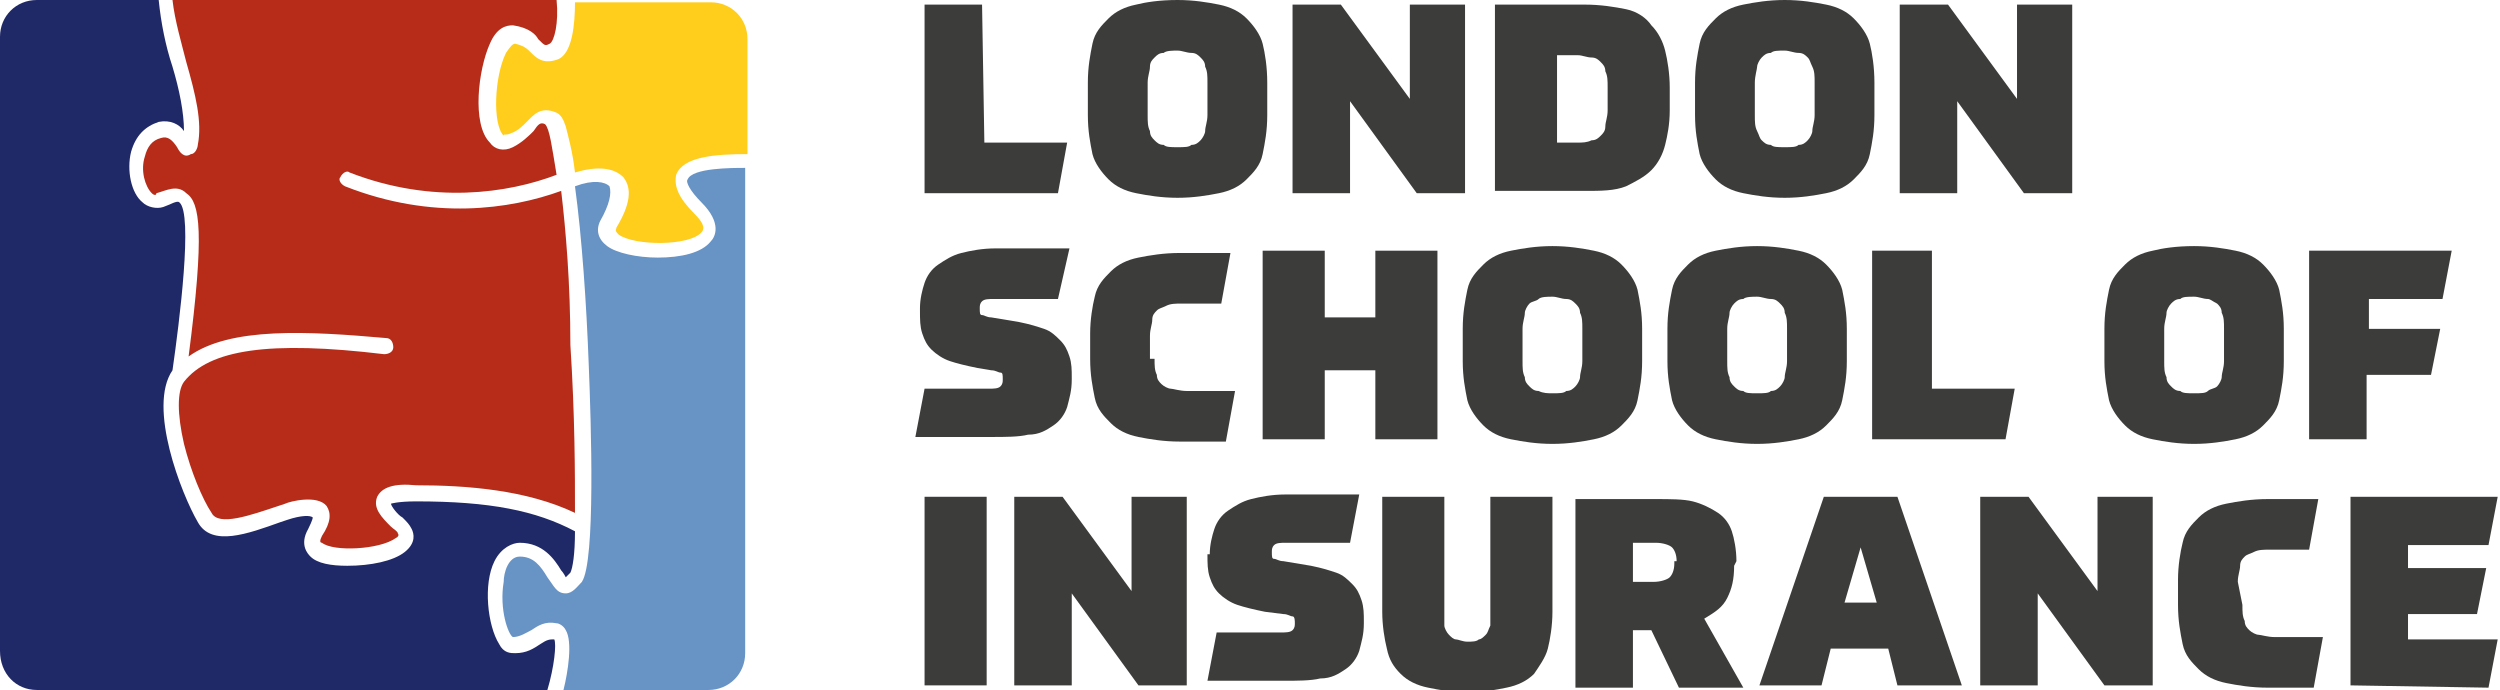 <?xml version="1.0" encoding="utf-8"?>
<!-- Generator: Adobe Illustrator 19.2.1, SVG Export Plug-In . SVG Version: 6.00 Build 0)  -->
<svg version="1.1" id="Calque_1" xmlns="http://www.w3.org/2000/svg" xmlns:xlink="http://www.w3.org/1999/xlink" x="0px" y="0px"
	 viewBox="0 0 108.7 30" style="enable-background:new 0 0 108.7 30;" xml:space="preserve">
<style type="text/css">
	.st0{fill:#B62C19;}
	.st1{fill:#FFCD1C;}
	.st2{fill:#6893C5;}
	.st3{fill:#202967;}
	.st4{fill:#3C3C3B;}
</style>
<g>
	<g id="draw">
		<g>
			<path class="st0" d="M24.4,8.3c-2.2,0.8-5.6,1.3-9.4-0.2c-0.2-0.1-0.3-0.3-0.2-0.4c0.1-0.2,0.3-0.3,0.4-0.2
				c3.6,1.4,6.9,0.9,9,0.1c-0.2-1.2-0.3-2-0.5-2.2c-0.2-0.1-0.3,0-0.5,0.3c-0.2,0.2-0.5,0.5-0.9,0.7c-0.4,0.2-0.8,0.1-1-0.2
				c-0.8-0.8-0.5-3.2,0-4.3c0.3-0.7,0.7-0.8,1-0.8c0.7,0.1,1,0.4,1.1,0.6C23.7,2,23.7,2,23.9,1.9C24.1,1.8,24.3,1,24.2,0H7.5
				c0.1,0.9,0.4,1.9,0.6,2.7c0.4,1.4,0.7,2.6,0.5,3.6c0,0.1-0.1,0.4-0.3,0.4C8,6.9,7.8,6.6,7.7,6.4C7.5,6.1,7.3,5.9,7,6
				C6.6,6.1,6.4,6.4,6.3,6.8c-0.2,0.6,0,1.3,0.3,1.6c0.1,0.1,0.2,0.1,0.2,0c0.4-0.1,0.9-0.4,1.3,0c0.6,0.4,0.8,1.7,0.1,7.1
				c1.8-1.3,5.2-1.1,8.6-0.8c0.2,0,0.3,0.2,0.3,0.4c0,0.2-0.2,0.3-0.4,0.3c-5-0.6-7.6-0.2-8.7,1.2C7.7,17,7.7,18,8,19.3
				c0.3,1.2,0.8,2.4,1.2,3c0.3,0.6,1.7,0.1,2.9-0.3l0.3-0.1c0.2-0.1,1.4-0.4,1.8,0.1c0.2,0.3,0.2,0.7-0.2,1.3
				c-0.1,0.2-0.1,0.3,0,0.3c0.5,0.4,2.5,0.3,3.2-0.2c0.2-0.1,0.1-0.2,0.1-0.2c0-0.1-0.2-0.2-0.3-0.3c-0.4-0.4-0.8-0.8-0.6-1.3
				c0.2-0.4,0.7-0.6,1.7-0.5c2.2,0,4.8,0.2,6.9,1.2c0-1.7,0-4.2-0.2-7.3C24.8,12.3,24.6,10,24.4,8.3z"/>
			<path class="st1" d="M22.2,5.8c0.3-0.1,0.5-0.3,0.7-0.5c0.3-0.3,0.6-0.7,1.3-0.4c0.2,0.1,0.3,0.3,0.4,0.6c0.1,0.4,0.3,1.1,0.4,2
				c1-0.3,1.7-0.2,2.1,0.2c0.4,0.5,0.3,1.2-0.3,2.2c0,0.1-0.1,0.1,0.1,0.3c0.7,0.5,3.1,0.5,3.6-0.1c0.2-0.2,0-0.5-0.3-0.8
				c-0.7-0.7-0.9-1.2-0.8-1.7c0.3-0.8,1.7-0.9,3.1-0.9v-5c0-0.9-0.7-1.6-1.6-1.6h-5.9c0,0.9-0.1,2.3-0.8,2.5
				c-0.6,0.2-0.9-0.1-1.1-0.3c-0.2-0.2-0.3-0.3-0.7-0.4c-0.1,0-0.2,0.1-0.4,0.4c-0.5,1-0.6,3.1-0.1,3.6C21.9,5.8,22,5.9,22.2,5.8z"
				/>
			<path class="st2" d="M29.9,7.8c-0.1,0.1,0.1,0.5,0.6,1c0.9,0.9,0.6,1.5,0.4,1.7c-0.4,0.5-1.3,0.7-2.3,0.7c-0.9,0-1.8-0.2-2.2-0.5
				c-0.4-0.3-0.5-0.7-0.3-1.1c0.4-0.7,0.5-1.2,0.4-1.5c-0.2-0.2-0.7-0.3-1.5,0c0.3,2.2,0.5,5.1,0.6,7.8c0.1,2.5,0.3,8.5-0.3,9.4
				c-0.2,0.2-0.4,0.5-0.7,0.5c-0.4,0-0.5-0.3-0.8-0.7c-0.3-0.5-0.6-0.9-1.2-0.9c-0.5,0-0.7,0.7-0.7,1.1c-0.2,1.2,0.2,2.3,0.4,2.4
				c0.3,0,0.6-0.2,0.8-0.3c0.3-0.2,0.6-0.4,1.1-0.3c0.1,0,0.3,0.1,0.4,0.3c0.3,0.5,0.1,1.8-0.1,2.6h6.3c0.9,0,1.6-0.7,1.6-1.6V7.3
				C31.8,7.3,30.1,7.3,29.9,7.8z"/>
			<path class="st3" d="M24.1,27.8c-0.2,0-0.3,0-0.6,0.2c-0.3,0.2-0.6,0.4-1.1,0.4c-0.2,0-0.5,0-0.7-0.4c-0.5-0.8-0.7-2.6-0.2-3.6
				c0.3-0.6,0.8-0.8,1.1-0.8c1,0,1.5,0.7,1.8,1.2c0.1,0.1,0.2,0.3,0.2,0.3c0,0,0.1-0.1,0.2-0.2c0.1-0.2,0.2-0.8,0.2-1.8
				c-1.7-0.9-3.7-1.3-6.9-1.3c-0.8,0-1.1,0.1-1.1,0.1c0,0.1,0.3,0.5,0.5,0.6c0.2,0.2,0.3,0.3,0.4,0.5c0.1,0.2,0.2,0.6-0.3,1
				c-0.5,0.4-1.5,0.6-2.5,0.6c-0.7,0-1.3-0.1-1.6-0.4c-0.1-0.1-0.5-0.5-0.1-1.2c0.2-0.4,0.2-0.5,0.2-0.5c-0.1-0.1-0.5-0.1-1.1,0.1
				l-0.3,0.1c-1.4,0.5-3,1.1-3.6,0c-0.7-1.2-2.2-5-1.1-6.6C7.8,14,8.4,9.3,7.8,8.8C7.7,8.7,7.4,8.9,7.1,9C6.8,9.1,6.4,9,6.2,8.8
				C5.7,8.4,5.5,7.4,5.7,6.6c0.2-0.7,0.6-1.1,1.2-1.3C7.4,5.2,7.8,5.4,8,5.7c0-0.8-0.2-1.8-0.5-2.8C7.2,2,7,1,6.9,0H1.6
				C0.7,0,0,0.7,0,1.6v26.7C0,29.3,0.7,30,1.6,30h22.2C24.1,29,24.2,28,24.1,27.8z"/>
		</g>
	</g>
	<g id="typography">
		<g>
			<path class="st4" d="M42.8,6.2h3.6L46,8.4h-5.8V0.2h2.5L42.8,6.2L42.8,6.2z"/>
			<path class="st4" d="M51.2,0c0.7,0,1.3,0.1,1.8,0.2c0.5,0.1,0.9,0.3,1.2,0.6c0.3,0.3,0.6,0.7,0.7,1.1s0.2,1,0.2,1.7V5
				c0,0.7-0.1,1.2-0.2,1.7c-0.1,0.5-0.4,0.8-0.7,1.1c-0.3,0.3-0.7,0.5-1.2,0.6c-0.5,0.1-1.1,0.2-1.8,0.2c-0.7,0-1.3-0.1-1.8-0.2
				c-0.5-0.1-0.9-0.3-1.2-0.6c-0.3-0.3-0.6-0.7-0.7-1.1c-0.1-0.5-0.2-1-0.2-1.7V3.6c0-0.7,0.1-1.2,0.2-1.7c0.1-0.5,0.4-0.8,0.7-1.1
				c0.3-0.3,0.7-0.5,1.2-0.6C49.8,0.1,50.4,0,51.2,0z M51.2,6.4c0.3,0,0.5,0,0.6-0.1c0.2,0,0.3-0.1,0.4-0.2c0.1-0.1,0.2-0.3,0.2-0.4
				c0-0.2,0.1-0.4,0.1-0.7V3.6c0-0.3,0-0.5-0.1-0.7c0-0.2-0.1-0.3-0.2-0.4c-0.1-0.1-0.2-0.2-0.4-0.2c-0.2,0-0.4-0.1-0.6-0.1
				s-0.5,0-0.6,0.1c-0.2,0-0.3,0.1-0.4,0.2C50.1,2.6,50,2.7,50,2.9c0,0.2-0.1,0.4-0.1,0.7V5c0,0.3,0,0.5,0.1,0.7
				c0,0.2,0.1,0.3,0.2,0.4c0.1,0.1,0.2,0.2,0.4,0.2C50.7,6.4,50.9,6.4,51.2,6.4z"/>
			<path class="st4" d="M58.7,4.4v4h-2.5V0.2h2.1l3,4.1V0.2h2.4v8.2h-2.1L58.7,4.4z"/>
			<path class="st4" d="M65.1,0.2h3.8c0.7,0,1.3,0.1,1.8,0.2s0.9,0.4,1.1,0.7c0.3,0.3,0.5,0.7,0.6,1.1c0.1,0.4,0.2,1,0.2,1.6v1
				c0,0.6-0.1,1.1-0.2,1.5c-0.1,0.4-0.3,0.8-0.6,1.1c-0.3,0.3-0.7,0.5-1.1,0.7c-0.5,0.2-1.1,0.2-1.8,0.2h-3.9V0.2z M69.9,3.8
				c0-0.3,0-0.5-0.1-0.7c0-0.2-0.1-0.3-0.2-0.4s-0.2-0.2-0.4-0.2c-0.2,0-0.4-0.1-0.6-0.1h-0.9v3.8h0.9c0.2,0,0.4,0,0.6-0.1
				c0.2,0,0.3-0.1,0.4-0.2c0.1-0.1,0.2-0.2,0.2-0.4c0-0.2,0.1-0.4,0.1-0.7V3.8z"/>
			<path class="st4" d="M77.6,0c0.7,0,1.3,0.1,1.8,0.2c0.5,0.1,0.9,0.3,1.2,0.6c0.3,0.3,0.6,0.7,0.7,1.1s0.2,1,0.2,1.7V5
				c0,0.7-0.1,1.2-0.2,1.7c-0.1,0.5-0.4,0.8-0.7,1.1c-0.3,0.3-0.7,0.5-1.2,0.6c-0.5,0.1-1.1,0.2-1.8,0.2s-1.3-0.1-1.8-0.2
				c-0.5-0.1-0.9-0.3-1.2-0.6c-0.3-0.3-0.6-0.7-0.7-1.1c-0.1-0.5-0.2-1-0.2-1.7V3.6c0-0.7,0.1-1.2,0.2-1.7c0.1-0.5,0.4-0.8,0.7-1.1
				c0.3-0.3,0.7-0.5,1.2-0.6C76.3,0.1,76.9,0,77.6,0z M77.6,6.4c0.3,0,0.5,0,0.6-0.1c0.2,0,0.3-0.1,0.4-0.2c0.1-0.1,0.2-0.3,0.2-0.4
				c0-0.2,0.1-0.4,0.1-0.7V3.6c0-0.3,0-0.5-0.1-0.7s-0.1-0.3-0.2-0.4c-0.1-0.1-0.2-0.2-0.4-0.2c-0.2,0-0.4-0.1-0.6-0.1
				c-0.3,0-0.5,0-0.6,0.1c-0.2,0-0.3,0.1-0.4,0.2c-0.1,0.1-0.2,0.3-0.2,0.4s-0.1,0.4-0.1,0.7V5c0,0.3,0,0.5,0.1,0.7s0.1,0.3,0.2,0.4
				c0.1,0.1,0.2,0.2,0.4,0.2C77.1,6.4,77.3,6.4,77.6,6.4z"/>
			<path class="st4" d="M85.1,4.4v4h-2.5V0.2h2.1l3,4.1V0.2h2.4v8.2H88L85.1,4.4z"/>
			<path class="st4" d="M40,13.4c0-0.4,0.1-0.8,0.2-1.1s0.3-0.6,0.6-0.8c0.3-0.2,0.6-0.4,1-0.5c0.4-0.1,0.9-0.2,1.5-0.2
				c0.4,0,0.9,0,1.4,0c0.5,0,1.1,0,1.8,0L46,13c-0.7,0-1.2,0-1.7,0s-0.8,0-1.1,0c-0.2,0-0.4,0-0.5,0.1c-0.1,0.1-0.1,0.2-0.1,0.3
				c0,0.2,0,0.3,0.1,0.3c0.1,0,0.2,0.1,0.4,0.1l1.2,0.2c0.5,0.1,0.8,0.2,1.1,0.3c0.3,0.1,0.5,0.3,0.7,0.5c0.2,0.2,0.3,0.4,0.4,0.7
				s0.1,0.6,0.1,0.9v0.1c0,0.5-0.1,0.8-0.2,1.2c-0.1,0.3-0.3,0.6-0.6,0.8c-0.3,0.2-0.6,0.4-1.1,0.4c-0.4,0.1-1,0.1-1.6,0.1
				c-0.2,0-0.5,0-0.7,0c-0.2,0-0.4,0-0.7,0c-0.2,0-0.5,0-0.8,0c-0.3,0-0.6,0-1.1,0l0.4-2.1c0.6,0,1.1,0,1.6,0c0.5,0,0.9,0,1.2,0
				c0.2,0,0.4,0,0.5-0.1c0.1-0.1,0.1-0.2,0.1-0.3c0-0.2,0-0.3-0.1-0.3c-0.1,0-0.2-0.1-0.4-0.1L42.5,16c-0.5-0.1-0.9-0.2-1.2-0.3
				c-0.3-0.1-0.6-0.3-0.8-0.5s-0.3-0.4-0.4-0.7c-0.1-0.3-0.1-0.6-0.1-1L40,13.4L40,13.4z"/>
			<path class="st4" d="M50.2,15.6c0,0.3,0,0.5,0.1,0.7c0,0.2,0.1,0.3,0.2,0.4s0.3,0.2,0.4,0.2s0.4,0.1,0.7,0.1c0.1,0,0.2,0,0.3,0
				c0.1,0,0.3,0,0.4,0c0.2,0,0.3,0,0.6,0c0.2,0,0.5,0,0.8,0l-0.4,2.2c-0.3,0-0.5,0-0.7,0s-0.3,0-0.5,0c-0.1,0-0.3,0-0.4,0
				c-0.1,0-0.3,0-0.4,0c-0.7,0-1.3-0.1-1.8-0.2c-0.5-0.1-0.9-0.3-1.2-0.6c-0.3-0.3-0.6-0.6-0.7-1.1c-0.1-0.5-0.2-1-0.2-1.7v-1.1
				c0-0.6,0.1-1.2,0.2-1.6c0.1-0.5,0.4-0.8,0.7-1.1c0.3-0.3,0.7-0.5,1.2-0.6c0.5-0.1,1.1-0.2,1.8-0.2c0.1,0,0.2,0,0.3,0
				c0.1,0,0.3,0,0.4,0c0.2,0,0.4,0,0.6,0c0.2,0,0.5,0,0.9,0l-0.4,2.2c-0.3,0-0.6,0-0.9,0c-0.2,0-0.5,0-0.8,0c-0.3,0-0.5,0-0.7,0.1
				s-0.3,0.1-0.4,0.2c-0.1,0.1-0.2,0.2-0.2,0.4s-0.1,0.4-0.1,0.7V15.6z"/>
			<path class="st4" d="M59.8,16.1h-2.2v3h-2.7v-8.2h2.7v2.9h2.2v-2.9h2.7v8.2h-2.7V16.1z"/>
			<path class="st4" d="M67.5,10.7c0.7,0,1.3,0.1,1.8,0.2c0.5,0.1,0.9,0.3,1.2,0.6c0.3,0.3,0.6,0.7,0.7,1.1c0.1,0.5,0.2,1,0.2,1.7
				v1.4c0,0.7-0.1,1.2-0.2,1.7c-0.1,0.5-0.4,0.8-0.7,1.1c-0.3,0.3-0.7,0.5-1.2,0.6c-0.5,0.1-1.1,0.2-1.8,0.2c-0.7,0-1.3-0.1-1.8-0.2
				c-0.5-0.1-0.9-0.3-1.2-0.6c-0.3-0.3-0.6-0.7-0.7-1.1c-0.1-0.5-0.2-1-0.2-1.7v-1.4c0-0.7,0.1-1.2,0.2-1.7s0.4-0.8,0.7-1.1
				c0.3-0.3,0.7-0.5,1.2-0.6C66.2,10.8,66.8,10.7,67.5,10.7z M67.5,17.1c0.3,0,0.5,0,0.6-0.1c0.2,0,0.3-0.1,0.4-0.2
				c0.1-0.1,0.2-0.3,0.2-0.4c0-0.2,0.1-0.4,0.1-0.7v-1.4c0-0.3,0-0.5-0.1-0.7c0-0.2-0.1-0.3-0.2-0.4c-0.1-0.1-0.2-0.2-0.4-0.2
				c-0.2,0-0.4-0.1-0.6-0.1s-0.5,0-0.6,0.1s-0.3,0.1-0.4,0.2c-0.1,0.1-0.2,0.3-0.2,0.4c0,0.2-0.1,0.4-0.1,0.7v1.4
				c0,0.3,0,0.5,0.1,0.7c0,0.2,0.1,0.3,0.2,0.4c0.1,0.1,0.2,0.2,0.4,0.2C67.1,17.1,67.3,17.1,67.5,17.1z"/>
			<path class="st4" d="M76.4,10.7c0.7,0,1.3,0.1,1.8,0.2c0.5,0.1,0.9,0.3,1.2,0.6c0.3,0.3,0.6,0.7,0.7,1.1c0.1,0.5,0.2,1,0.2,1.7
				v1.4c0,0.7-0.1,1.2-0.2,1.7c-0.1,0.5-0.4,0.8-0.7,1.1c-0.3,0.3-0.7,0.5-1.2,0.6c-0.5,0.1-1.1,0.2-1.8,0.2c-0.7,0-1.3-0.1-1.8-0.2
				c-0.5-0.1-0.9-0.3-1.2-0.6c-0.3-0.3-0.6-0.7-0.7-1.1c-0.1-0.5-0.2-1-0.2-1.7v-1.4c0-0.7,0.1-1.2,0.2-1.7c0.1-0.5,0.4-0.8,0.7-1.1
				c0.3-0.3,0.7-0.5,1.2-0.6C75.1,10.8,75.7,10.7,76.4,10.7z M76.4,17.1c0.3,0,0.5,0,0.6-0.1c0.2,0,0.3-0.1,0.4-0.2
				c0.1-0.1,0.2-0.3,0.2-0.4c0-0.2,0.1-0.4,0.1-0.7v-1.4c0-0.3,0-0.5-0.1-0.7c0-0.2-0.1-0.3-0.2-0.4C77.3,13.1,77.2,13,77,13
				c-0.2,0-0.4-0.1-0.6-0.1s-0.5,0-0.6,0.1c-0.2,0-0.3,0.1-0.4,0.2c-0.1,0.1-0.2,0.3-0.2,0.4c0,0.2-0.1,0.4-0.1,0.7v1.4
				c0,0.3,0,0.5,0.1,0.7c0,0.2,0.1,0.3,0.2,0.4c0.1,0.1,0.2,0.2,0.4,0.2C75.9,17.1,76.1,17.1,76.4,17.1z"/>
			<path class="st4" d="M84,16.9h3.6l-0.4,2.2h-5.8v-8.2H84L84,16.9L84,16.9z"/>
			<path class="st4" d="M95.4,10.7c0.7,0,1.3,0.1,1.8,0.2c0.5,0.1,0.9,0.3,1.2,0.6c0.3,0.3,0.6,0.7,0.7,1.1c0.1,0.5,0.2,1,0.2,1.7
				v1.4c0,0.7-0.1,1.2-0.2,1.7c-0.1,0.5-0.4,0.8-0.7,1.1c-0.3,0.3-0.7,0.5-1.2,0.6c-0.5,0.1-1.1,0.2-1.8,0.2c-0.7,0-1.3-0.1-1.8-0.2
				c-0.5-0.1-0.9-0.3-1.2-0.6c-0.3-0.3-0.6-0.7-0.7-1.1c-0.1-0.5-0.2-1-0.2-1.7v-1.4c0-0.7,0.1-1.2,0.2-1.7c0.1-0.5,0.4-0.8,0.7-1.1
				c0.3-0.3,0.7-0.5,1.2-0.6C94,10.8,94.6,10.7,95.4,10.7z M95.4,17.1c0.3,0,0.5,0,0.6-0.1s0.3-0.1,0.4-0.2c0.1-0.1,0.2-0.3,0.2-0.4
				c0-0.2,0.1-0.4,0.1-0.7v-1.4c0-0.3,0-0.5-0.1-0.7c0-0.2-0.1-0.3-0.2-0.4C96.2,13.1,96.1,13,96,13c-0.2,0-0.4-0.1-0.6-0.1
				c-0.3,0-0.5,0-0.6,0.1c-0.2,0-0.3,0.1-0.4,0.2c-0.1,0.1-0.2,0.3-0.2,0.4c0,0.2-0.1,0.4-0.1,0.7v1.4c0,0.3,0,0.5,0.1,0.7
				c0,0.2,0.1,0.3,0.2,0.4c0.1,0.1,0.2,0.2,0.4,0.2C94.9,17.1,95.1,17.1,95.4,17.1z"/>
			<path class="st4" d="M102.9,16.3v2.8h-2.5v-8.2h6.2l-0.4,2.1h-3.2v1.3h3.1l-0.4,2L102.9,16.3L102.9,16.3z"/>
			<path class="st4" d="M42.9,29.8h-2.7v-8.2h2.7V29.8z"/>
			<path class="st4" d="M46.6,25.8v4h-2.5v-8.2h2.1l3,4.1v-4.1h2.4v8.2h-2.1L46.6,25.8z"/>
			<path class="st4" d="M52.6,24.1c0-0.4,0.1-0.8,0.2-1.1c0.1-0.3,0.3-0.6,0.6-0.8c0.3-0.2,0.6-0.4,1-0.5c0.4-0.1,0.9-0.2,1.5-0.2
				c0.4,0,0.9,0,1.4,0c0.5,0,1.1,0,1.8,0l-0.4,2.1c-0.7,0-1.2,0-1.7,0c-0.5,0-0.8,0-1.1,0c-0.2,0-0.4,0-0.5,0.1
				c-0.1,0.1-0.1,0.2-0.1,0.3c0,0.2,0,0.3,0.1,0.3c0.1,0,0.2,0.1,0.4,0.1l1.2,0.2c0.5,0.1,0.8,0.2,1.1,0.3c0.3,0.1,0.5,0.3,0.7,0.5
				s0.3,0.4,0.4,0.7c0.1,0.3,0.1,0.6,0.1,0.9v0.1c0,0.5-0.1,0.8-0.2,1.2c-0.1,0.3-0.3,0.6-0.6,0.8c-0.3,0.2-0.6,0.4-1.1,0.4
				c-0.4,0.1-1,0.1-1.6,0.1c-0.2,0-0.5,0-0.7,0s-0.4,0-0.7,0c-0.2,0-0.5,0-0.8,0c-0.3,0-0.6,0-1.1,0l0.4-2.1c0.6,0,1.1,0,1.6,0
				c0.5,0,0.9,0,1.2,0c0.2,0,0.4,0,0.5-0.1c0.1-0.1,0.1-0.2,0.1-0.3s0-0.3-0.1-0.3s-0.2-0.1-0.4-0.1l-0.8-0.1
				c-0.5-0.1-0.9-0.2-1.2-0.3c-0.3-0.1-0.6-0.3-0.8-0.5c-0.2-0.2-0.3-0.4-0.4-0.7c-0.1-0.3-0.1-0.6-0.1-1L52.6,24.1L52.6,24.1z"/>
			<path class="st4" d="M60.1,21.6h2.7v5c0,0.2,0,0.4,0,0.6c0,0.1,0.1,0.3,0.2,0.4c0.1,0.1,0.2,0.2,0.3,0.2c0.1,0,0.3,0.1,0.5,0.1
				s0.4,0,0.5-0.1c0.1,0,0.2-0.1,0.3-0.2c0.1-0.1,0.1-0.2,0.2-0.4c0-0.1,0-0.3,0-0.6v-5h2.7v5c0,0.6-0.1,1.2-0.2,1.6
				c-0.1,0.4-0.4,0.8-0.6,1.1c-0.3,0.3-0.7,0.5-1.2,0.6c-0.5,0.1-1,0.2-1.7,0.2c-0.7,0-1.2-0.1-1.7-0.2c-0.5-0.1-0.9-0.3-1.2-0.6
				c-0.3-0.3-0.5-0.6-0.6-1.1c-0.1-0.4-0.2-1-0.2-1.6L60.1,21.6L60.1,21.6z"/>
			<path class="st4" d="M75.4,24.6c0,0.6-0.1,1-0.3,1.4s-0.5,0.6-1,0.9l1.7,3H73l-1.2-2.5H71v2.5h-2.5v-8.2H72c0.6,0,1.2,0,1.6,0.1
				c0.4,0.1,0.8,0.3,1.1,0.5c0.3,0.2,0.5,0.5,0.6,0.8c0.1,0.3,0.2,0.8,0.2,1.3L75.4,24.6L75.4,24.6z M72.9,24.4
				c0-0.3-0.1-0.5-0.2-0.6c-0.1-0.1-0.4-0.2-0.7-0.2H71v1.7h0.9c0.3,0,0.6-0.1,0.7-0.2c0.1-0.1,0.2-0.3,0.2-0.6V24.4z"/>
			<path class="st4" d="M82.1,28.2h-2.5l-0.4,1.6h-2.7l2.8-8.2h3.2l2.8,8.2h-2.8L82.1,28.2z M80.2,26.2h1.4l-0.7-2.4L80.2,26.2z"/>
			<path class="st4" d="M88.6,25.8v4h-2.5v-8.2h2.1l3,4.1v-4.1h2.4v8.2h-2.1L88.6,25.8z"/>
			<path class="st4" d="M97.5,26.3c0,0.3,0,0.5,0.1,0.7c0,0.2,0.1,0.3,0.2,0.4s0.3,0.2,0.4,0.2s0.4,0.1,0.7,0.1c0.1,0,0.2,0,0.3,0
				s0.3,0,0.4,0c0.2,0,0.3,0,0.6,0c0.2,0,0.5,0,0.8,0l-0.4,2.2c-0.3,0-0.5,0-0.7,0c-0.2,0-0.3,0-0.5,0c-0.1,0-0.3,0-0.4,0
				c-0.1,0-0.3,0-0.4,0c-0.7,0-1.3-0.1-1.8-0.2s-0.9-0.3-1.2-0.6c-0.3-0.3-0.6-0.6-0.7-1.1c-0.1-0.5-0.2-1-0.2-1.7v-1.1
				c0-0.6,0.1-1.2,0.2-1.6c0.1-0.5,0.4-0.8,0.7-1.1c0.3-0.3,0.7-0.5,1.2-0.6c0.5-0.1,1.1-0.2,1.8-0.2c0.1,0,0.2,0,0.3,0s0.3,0,0.4,0
				c0.2,0,0.4,0,0.6,0s0.5,0,0.9,0l-0.4,2.2c-0.3,0-0.6,0-0.9,0c-0.2,0-0.5,0-0.8,0c-0.3,0-0.5,0-0.7,0.1s-0.3,0.1-0.4,0.2
				c-0.1,0.1-0.2,0.2-0.2,0.4c0,0.2-0.1,0.4-0.1,0.7L97.5,26.3L97.5,26.3z"/>
			<path class="st4" d="M102.2,29.8v-8.2h6.4l-0.4,2.1h-3.5v1h3.4l-0.4,2h-3v1.1h3.9l-0.4,2.1L102.2,29.8L102.2,29.8z"/>
		</g>
	</g>
</g>
</svg>
